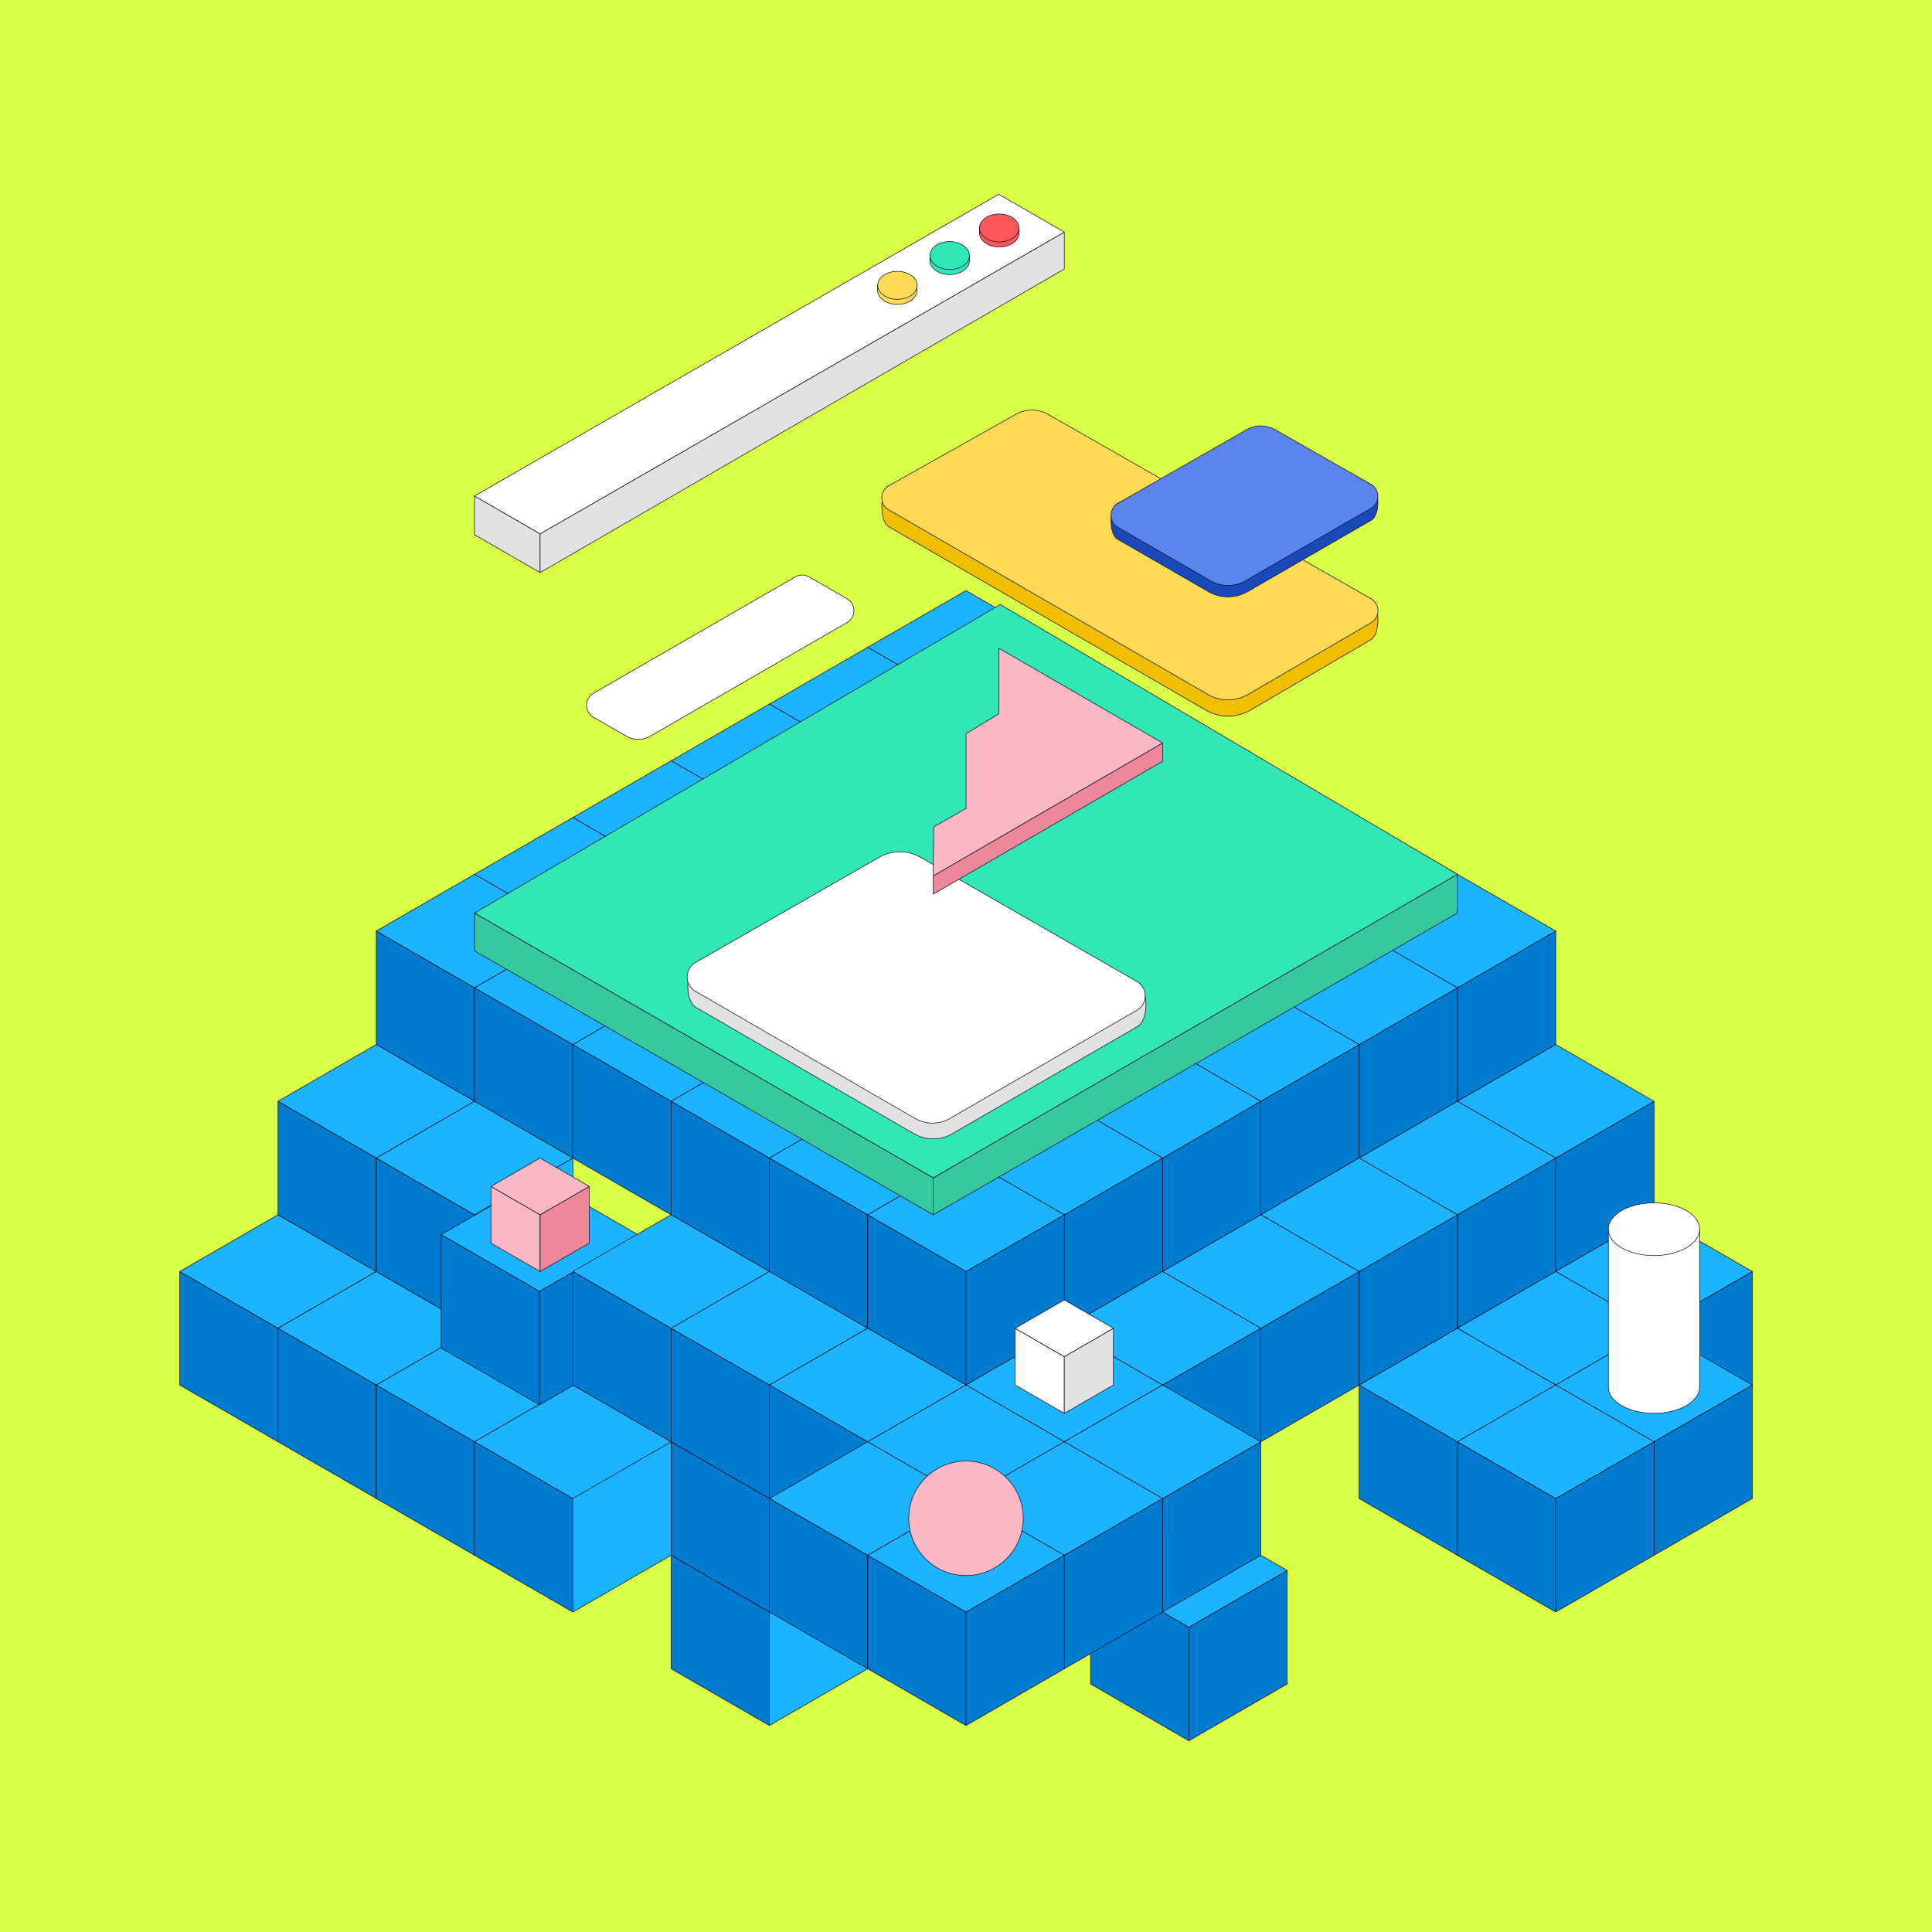 <?xml version="1.0" encoding="UTF-8"?> <svg xmlns="http://www.w3.org/2000/svg" width="344" height="344" fill="none"> <path fill="#DAFF47" d="M0 0h344v344H0z"></path> <path d="M31.999 246.602 49.5 256.706v-20.208L32 226.394v20.208z" fill="#007CCF" stroke="#090524" stroke-width=".1" stroke-linejoin="round"></path> <path d="m67 226.394-17.498 10.104v20.208l17.497-10.104v-20.208z" fill="#1BB5FF" stroke="#090524" stroke-width=".1" stroke-linejoin="round"></path> <path d="M31.999 226.394 49.5 216.295 67 226.394l-17.498 10.105L32 226.394z" fill="#1BB5FF" stroke="#090524" stroke-width=".1" stroke-linejoin="round"></path> <path d="M49.504 256.709 67 266.814v-20.209l-17.497-10.104v20.208z" fill="#007CCF" stroke="#090524" stroke-width=".1" stroke-linejoin="round"></path> <path d="m84.5 236.501-17.498 10.104v20.209L84.5 256.709v-20.208zM49.503 236.501l17.498-10.105 17.498 10.105L67 246.605l-17.498-10.104z" fill="#1BB5FF" stroke="#090524" stroke-width=".1" stroke-linejoin="round"></path> <path d="m67 266.813 17.498 10.104v-20.208L67 246.604v20.209z" fill="#007CCF" stroke="#090524" stroke-width=".1" stroke-linejoin="round"></path> <path d="m102.001 246.604-17.503 10.105v20.208l17.503-10.104v-20.209zM67 246.604 84.498 236.5 102 246.604l-17.502 10.105L67 246.604z" fill="#1BB5FF" stroke="#090524" stroke-width=".1" stroke-linejoin="round"></path> <path d="m84.498 276.918 17.503 10.104v-20.209l-17.503-10.104v20.209z" fill="#007CCF" stroke="#090524" stroke-width=".1" stroke-linejoin="round"></path> <path d="m119.499 256.709-17.498 10.104v20.209l17.498-10.104v-20.209zM84.498 256.709 102 246.604l17.498 10.105L102 266.813l-17.502-10.104z" fill="#1BB5FF" stroke="#090524" stroke-width=".1" stroke-linejoin="round"></path> <path d="M119.498 297.125 137 307.229V287.02l-17.502-10.104v20.209z" fill="#007CCF" stroke="#090524" stroke-width=".1" stroke-linejoin="round"></path> <path d="M154.498 276.916 137 287.02v20.209l17.498-10.104v-20.209z" fill="#1BB5FF" stroke="#090524" stroke-width=".1" stroke-linejoin="round"></path> <path d="M119.498 276.917 137 266.812l17.498 10.105L137 287.021l-17.502-10.104z" fill="#1BB5FF" stroke="#090524" stroke-width=".1" stroke-linejoin="round"></path> <path d="M119.498 276.918 137 287.022v-20.209l-17.502-10.104v20.209z" fill="#007CCF" stroke="#090524" stroke-width=".1" stroke-linejoin="round"></path> <path d="M154.498 256.709 137 266.813v20.209l17.498-10.104v-20.209z" fill="#1BB5FF" stroke="#090524" stroke-width=".1" stroke-linejoin="round"></path> <path d="M119.498 256.709 137 246.604l17.498 10.105L137 266.813l-17.502-10.104zM154.498 135.462 172 145.567v-20.204l-17.502-10.104v20.203zM189.498 115.259l-17.497 10.104v20.204l17.497-10.105v-20.203z" fill="#1BB5FF" stroke="#090524" stroke-width=".1" stroke-linejoin="round"></path> <path d="m154.498 115.259 17.503-10.105 17.497 10.105-17.497 10.104-17.503-10.104zM137 145.565l17.498 10.104v-20.208L137 125.361v20.204z" fill="#1BB5FF" stroke="#090524" stroke-width=".1" stroke-linejoin="round"></path> <path d="m172 125.361-17.502 10.1v20.208L172 145.565v-20.204z" fill="#1BB5FF" stroke="#090524" stroke-width=".1" stroke-linejoin="round"></path> <path d="m137 125.362 17.497-10.104L172 125.362l-17.503 10.099L137 125.362zM119.498 155.671 137 165.776v-20.209l-17.502-10.104v20.208zM154.498 135.463 137 145.567v20.209l17.498-10.105v-20.208z" fill="#1BB5FF" stroke="#090524" stroke-width=".1" stroke-linejoin="round"></path> <path d="m119.498 135.463 17.502-10.1 17.498 10.1L137 145.567l-17.502-10.104zM102 165.775l17.497 10.104v-20.208L102 145.566v20.209z" fill="#1BB5FF" stroke="#090524" stroke-width=".1" stroke-linejoin="round"></path> <path d="m137 145.566-17.502 10.105v20.208L137 165.775v-20.209zM102 145.566l17.497-10.104L137 145.566l-17.503 10.104L102 145.566zM84.498 175.878l17.503 10.105v-20.209L84.498 155.67v20.208z" fill="#1BB5FF" stroke="#090524" stroke-width=".1" stroke-linejoin="round"></path> <path d="m119.499 155.67-17.498 10.104v20.209l17.498-10.105V155.67z" fill="#1BB5FF" stroke="#090524" stroke-width=".1" stroke-linejoin="round"></path> <path d="M84.498 155.671 102 145.566l17.498 10.105L102 165.775l-17.502-10.104z" fill="#1BB5FF" stroke="#090524" stroke-width=".1" stroke-linejoin="round"></path> <path d="m67 185.983 17.498 10.104v-20.208L67 165.774v20.209z" fill="#007CCF" stroke="#090524" stroke-width=".1" stroke-linejoin="round"></path> <path d="m102.001 165.774-17.503 10.105v20.208l17.503-10.104v-20.209zM67 165.774l17.498-10.104L102 165.774l-17.502 10.104L67 165.774zM171.998 145.565l17.498 10.104v-20.208l-17.498-10.1v20.204zM206.999 125.361l-17.503 10.1v20.208l17.503-10.104v-20.204z" fill="#1BB5FF" stroke="#090524" stroke-width=".1" stroke-linejoin="round"></path> <path d="m171.998 125.362 17.498-10.104 17.502 10.104-17.502 10.099-17.498-10.099zM154.498 155.67l17.503 10.105v-20.209l-17.503-10.104v20.208zM189.499 135.462l-17.498 10.104v20.209l17.498-10.105v-20.208z" fill="#1BB5FF" stroke="#090524" stroke-width=".1" stroke-linejoin="round"></path> <path d="m154.498 135.463 17.503-10.1 17.497 10.1-17.497 10.104-17.503-10.104zM137 165.774l17.498 10.104V155.67L137 145.565v20.209z" fill="#1BB5FF" stroke="#090524" stroke-width=".1" stroke-linejoin="round"></path> <path d="m172 145.565-17.502 10.105v20.208L172 165.774v-20.209zM137 145.565l17.497-10.104L172 145.565l-17.503 10.104L137 145.565zM119.498 175.876 137 185.981v-20.209l-17.502-10.104v20.208z" fill="#1BB5FF" stroke="#090524" stroke-width=".1" stroke-linejoin="round"></path> <path d="M154.498 155.668 137 165.772v20.209l17.498-10.105v-20.208z" fill="#1BB5FF" stroke="#090524" stroke-width=".1" stroke-linejoin="round"></path> <path d="M119.498 155.669 137 145.564l17.498 10.105L137 165.773l-17.502-10.104zM102 185.983l17.497 10.104v-20.208L102 165.774v20.209zM137 165.774l-17.502 10.105v20.208L137 185.983v-20.209zM102 165.774l17.497-10.104L137 165.774l-17.503 10.104L102 165.774z" fill="#1BB5FF" stroke="#090524" stroke-width=".1" stroke-linejoin="round"></path> <path d="m84.498 196.086 17.503 10.105v-20.209l-17.503-10.104v20.208z" fill="#007CCF" stroke="#090524" stroke-width=".1" stroke-linejoin="round"></path> <path d="m119.499 175.878-17.498 10.104v20.209l17.498-10.105v-20.208z" fill="#1BB5FF" stroke="#090524" stroke-width=".1" stroke-linejoin="round"></path> <path d="M84.498 175.879 102 165.774l17.498 10.105L102 185.983l-17.502-10.104zM189.498 155.67l17.503 10.105v-20.209l-17.503-10.104v20.208zM224.499 135.462l-17.498 10.104v20.209l17.498-10.105v-20.208z" fill="#1BB5FF" stroke="#090524" stroke-width=".1" stroke-linejoin="round"></path> <path d="m189.498 135.463 17.502-10.1 17.498 10.1L207 145.567l-17.502-10.104zM171.998 165.775l17.498 10.104v-20.208l-17.498-10.105v20.209z" fill="#1BB5FF" stroke="#090524" stroke-width=".1" stroke-linejoin="round"></path> <path d="m206.999 145.566-17.503 10.105v20.208l17.503-10.104v-20.209zM171.998 145.566l17.498-10.104 17.502 10.104-17.502 10.104-17.498-10.104zM154.498 175.878l17.503 10.105v-20.209l-17.503-10.104v20.208z" fill="#1BB5FF" stroke="#090524" stroke-width=".1" stroke-linejoin="round"></path> <path d="m189.499 155.67-17.498 10.104v20.209l17.498-10.105V155.67z" fill="#1BB5FF" stroke="#090524" stroke-width=".1" stroke-linejoin="round"></path> <path d="m154.498 155.671 17.503-10.105 17.497 10.105-17.497 10.104-17.503-10.104zM137 185.983l17.498 10.104v-20.208L137 165.774v20.209z" fill="#1BB5FF" stroke="#090524" stroke-width=".1" stroke-linejoin="round"></path> <path d="m172 165.774-17.502 10.105v20.208L172 185.983v-20.209zM137 165.774l17.497-10.104L172 165.774l-17.503 10.104L137 165.774zM119.498 196.086 137 206.191v-20.209l-17.502-10.104v20.208zM154.498 175.878 137 185.982v20.209l17.498-10.105v-20.208z" fill="#1BB5FF" stroke="#090524" stroke-width=".1" stroke-linejoin="round"></path> <path d="M119.498 175.879 137 165.774l17.498 10.105L137 185.983l-17.502-10.104z" fill="#1BB5FF" stroke="#090524" stroke-width=".1" stroke-linejoin="round"></path> <path d="m102 206.192 17.497 10.104v-20.208L102 185.983v20.209z" fill="#007CCF" stroke="#090524" stroke-width=".1" stroke-linejoin="round"></path> <path d="m137 185.983-17.502 10.105v20.208L137 206.192v-20.209zM102 185.983l17.497-10.104L137 185.983l-17.503 10.104L102 185.983zM207 165.774l17.498 10.104V155.67L207 145.565v20.209zM242.001 145.565l-17.503 10.105v20.208l17.503-10.104v-20.209zM207 145.565l17.498-10.104 17.503 10.104-17.503 10.104L207 145.565z" fill="#1BB5FF" stroke="#090524" stroke-width=".1" stroke-linejoin="round"></path> <path d="m189.498 175.878 17.503 10.105v-20.209l-17.503-10.104v20.208zM224.499 155.67l-17.498 10.104v20.209l17.498-10.105V155.67z" fill="#1BB5FF" stroke="#090524" stroke-width=".1" stroke-linejoin="round"></path> <path d="M189.498 155.671 207 145.566l17.498 10.105L207 165.775l-17.502-10.104zM171.998 185.983l17.498 10.104v-20.208l-17.498-10.105v20.209z" fill="#1BB5FF" stroke="#090524" stroke-width=".1" stroke-linejoin="round"></path> <path d="m206.999 165.774-17.503 10.105v20.208l17.503-10.104v-20.209zM171.998 165.774l17.498-10.104 17.502 10.104-17.502 10.104-17.498-10.104zM154.498 196.086 172 206.191v-20.209l-17.502-10.104v20.208z" fill="#1BB5FF" stroke="#090524" stroke-width=".1" stroke-linejoin="round"></path> <path d="m189.498 175.878-17.497 10.104v20.209l17.497-10.105v-20.208z" fill="#1BB5FF" stroke="#090524" stroke-width=".1" stroke-linejoin="round"></path> <path d="m154.498 175.879 17.503-10.105 17.497 10.105-17.497 10.104-17.503-10.104zM137 206.192l17.498 10.104v-20.208L137 185.983v20.209zM172 185.983l-17.502 10.105v20.208L172 206.192v-20.209zM137 185.983l17.497-10.104L172 185.983l-17.503 10.104L137 185.983z" fill="#1BB5FF" stroke="#090524" stroke-width=".1" stroke-linejoin="round"></path> <path d="m119.498 216.296 17.502 10.1v-20.204l-17.502-10.104v20.208z" fill="#007CCF" stroke="#090524" stroke-width=".1" stroke-linejoin="round"></path> <path d="M154.498 196.088 137 206.192v20.204l17.498-10.1v-20.208z" fill="#1BB5FF" stroke="#090524" stroke-width=".1" stroke-linejoin="round"></path> <path d="M119.498 196.088 137 185.983l17.498 10.105L137 206.192l-17.502-10.104zM224.497 175.876 242 185.981v-20.209l-17.503-10.104v20.208zM259.498 155.668 242 165.772v20.209l17.498-10.105v-20.208z" fill="#1BB5FF" stroke="#090524" stroke-width=".1" stroke-linejoin="round"></path> <path d="M224.497 155.669 242 145.564l17.497 10.105L242 165.773l-17.503-10.104zM207 185.983l17.497 10.104v-20.208L207 165.774v20.209zM242 165.774l-17.502 10.105v20.208L242 185.983v-20.209zM207 165.774l17.498-10.104L242 165.774l-17.502 10.104L207 165.774z" fill="#1BB5FF" stroke="#090524" stroke-width=".1" stroke-linejoin="round"></path> <path d="m189.498 196.086 17.503 10.105v-20.209l-17.503-10.104v20.208zM224.499 175.878l-17.498 10.104v20.209l17.498-10.105v-20.208z" fill="#1BB5FF" stroke="#090524" stroke-width=".1" stroke-linejoin="round"></path> <path d="M189.498 175.879 207 165.774l17.498 10.105L207 185.983l-17.502-10.104zM171.998 206.192l17.498 10.104v-20.208l-17.498-10.105v20.209zM206.999 185.983l-17.503 10.105v20.208l17.503-10.104v-20.209zM171.998 185.983l17.498-10.104 17.502 10.104-17.502 10.104-17.498-10.104z" fill="#1BB5FF" stroke="#090524" stroke-width=".1" stroke-linejoin="round"></path> <path d="m154.498 216.296 17.502 10.1v-20.204l-17.502-10.104v20.208zM189.498 196.088l-17.497 10.104v20.204l17.497-10.1v-20.208z" fill="#1BB5FF" stroke="#090524" stroke-width=".1" stroke-linejoin="round"></path> <path d="m154.498 196.088 17.503-10.105 17.497 10.105-17.497 10.104-17.503-10.104z" fill="#1BB5FF" stroke="#090524" stroke-width=".1" stroke-linejoin="round"></path> <path d="m137 226.395 17.498 10.104v-20.203L137 206.191v20.204z" fill="#007CCF" stroke="#090524" stroke-width=".1" stroke-linejoin="round"></path> <path d="m172 206.191-17.502 10.105v20.203L172 226.395v-20.204z" fill="#1BB5FF" stroke="#090524" stroke-width=".1" stroke-linejoin="round"></path> <path d="m137 206.192 17.497-10.104L172 206.192l-17.503 10.104L137 206.192zM242.001 185.983l17.498 10.104v-20.208l-17.498-10.105v20.209z" fill="#1BB5FF" stroke="#090524" stroke-width=".1" stroke-linejoin="round"></path> <path d="m277.002 165.774-17.503 10.105v20.208l17.503-10.104v-20.209z" fill="#007CCF" stroke="#090524" stroke-width=".1" stroke-linejoin="round"></path> <path d="m242.001 165.774 17.497-10.104 17.503 10.104-17.503 10.104-17.497-10.104zM224.497 196.086 242 206.191v-20.209l-17.503-10.104v20.208z" fill="#1BB5FF" stroke="#090524" stroke-width=".1" stroke-linejoin="round"></path> <path d="M259.498 175.878 242 185.982v20.209l17.498-10.105v-20.208z" fill="#007CCF" stroke="#090524" stroke-width=".1" stroke-linejoin="round"></path> <path d="M224.497 175.879 242 165.774l17.497 10.105L242 185.983l-17.503-10.104zM207 206.192l17.498 10.104v-20.208L207 185.983v20.209z" fill="#1BB5FF" stroke="#090524" stroke-width=".1" stroke-linejoin="round"></path> <path d="m242.001 185.983-17.503 10.105v20.208l17.503-10.104v-20.209z" fill="#007CCF" stroke="#090524" stroke-width=".1" stroke-linejoin="round"></path> <path d="m207 185.983 17.498-10.104 17.503 10.104-17.503 10.104L207 185.983zM189.498 216.296l17.503 10.1v-20.204l-17.503-10.104v20.208z" fill="#1BB5FF" stroke="#090524" stroke-width=".1" stroke-linejoin="round"></path> <path d="m224.499 196.088-17.498 10.104v20.204l17.498-10.1v-20.208z" fill="#007CCF" stroke="#090524" stroke-width=".1" stroke-linejoin="round"></path> <path d="M189.498 196.088 207 185.983l17.498 10.105L207 206.192l-17.502-10.104zM171.998 226.395l17.498 10.104v-20.203l-17.498-10.105v20.204z" fill="#1BB5FF" stroke="#090524" stroke-width=".1" stroke-linejoin="round"></path> <path d="m206.999 206.191-17.503 10.105v20.203l17.503-10.104v-20.204z" fill="#007CCF" stroke="#090524" stroke-width=".1" stroke-linejoin="round"></path> <path d="m171.998 206.192 17.498-10.104 17.502 10.104-17.502 10.104-17.498-10.104z" fill="#1BB5FF" stroke="#090524" stroke-width=".1" stroke-linejoin="round"></path> <path d="m154.498 236.499 17.503 10.104v-20.209l-17.503-10.099v20.204zM189.499 216.295l-17.498 10.099v20.209l17.498-10.104v-20.204z" fill="#007CCF" stroke="#090524" stroke-width=".1" stroke-linejoin="round"></path> <path d="m154.498 216.295 17.503-10.105 17.497 10.105-17.497 10.099-17.503-10.099zM259.499 216.296l17.503 10.1v-20.204l-17.503-10.104v20.208z" fill="#1BB5FF" stroke="#090524" stroke-width=".1" stroke-linejoin="round"></path> <path d="m294.505 196.088-17.503 10.104v20.204l17.503-10.1v-20.208z" fill="#007CCF" stroke="#090524" stroke-width=".1" stroke-linejoin="round"></path> <path d="m259.499 196.088 17.503-10.105 17.502 10.105-17.502 10.104-17.503-10.104zM276.999 246.603l17.503 10.104v-20.208l-17.503-10.104v20.208z" fill="#1BB5FF" stroke="#090524" stroke-width=".1" stroke-linejoin="round"></path> <path d="m312 226.395-17.498 10.104v20.208L312 246.603v-20.208z" fill="#007CCF" stroke="#090524" stroke-width=".1" stroke-linejoin="round"></path> <path d="m276.999 226.394 17.503-10.099 17.497 10.099-17.497 10.105-17.503-10.105zM242.001 226.395l17.498 10.104v-20.203l-17.498-10.105v20.204z" fill="#1BB5FF" stroke="#090524" stroke-width=".1" stroke-linejoin="round"></path> <path d="m277.002 206.191-17.503 10.105v20.203l17.503-10.104v-20.204z" fill="#007CCF" stroke="#090524" stroke-width=".1" stroke-linejoin="round"></path> <path d="m242.001 206.192 17.497-10.104 17.503 10.104-17.503 10.104-17.497-10.104zM259.499 256.709l17.503 10.104v-20.209L259.499 236.5v20.209zM294.505 236.5l-17.503 10.104v20.209l17.503-10.104V236.5z" fill="#1BB5FF" stroke="#090524" stroke-width=".1" stroke-linejoin="round"></path> <path d="m259.5 236.5 17.502-10.104 17.503 10.104-17.503 10.104L259.5 236.5z" fill="#1BB5FF" stroke="#090524" stroke-width=".1" stroke-linejoin="round"></path> <path d="m242.001 266.813 17.498 10.104v-20.208l-17.498-10.105v20.209z" fill="#007CCF" stroke="#090524" stroke-width=".1" stroke-linejoin="round"></path> <path d="m277.002 246.604-17.503 10.105v20.208l17.503-10.104v-20.209zM242.001 246.604l17.497-10.104 17.503 10.104-17.503 10.105-17.497-10.105z" fill="#1BB5FF" stroke="#090524" stroke-width=".1" stroke-linejoin="round"></path> <path d="m276.999 266.813 17.503 10.104v-20.208l-17.503-10.105v20.209z" fill="#1BB5FF" stroke="#090524" stroke-width=".1" stroke-linejoin="round"></path> <path d="m312 246.604-17.498 10.105v20.208L312 266.813v-20.209z" fill="#007CCF" stroke="#090524" stroke-width=".1" stroke-linejoin="round"></path> <path d="m276.999 246.604 17.503-10.104 17.497 10.104-17.497 10.105-17.503-10.105z" fill="#1BB5FF" stroke="#090524" stroke-width=".1" stroke-linejoin="round"></path> <path d="m259.499 276.918 17.503 10.104v-20.209l-17.503-10.104v20.209zM294.505 256.709l-17.503 10.104v20.209l17.503-10.104v-20.209z" fill="#007CCF" stroke="#090524" stroke-width=".1" stroke-linejoin="round"></path> <path d="m259.5 256.709 17.502-10.105 17.503 10.105-17.503 10.104-17.502-10.104zM224.497 236.499 242 246.603v-20.209l-17.503-10.099v20.204z" fill="#1BB5FF" stroke="#090524" stroke-width=".1" stroke-linejoin="round"></path> <path d="M259.498 216.295 242 226.394v20.209l17.498-10.104v-20.204z" fill="#007CCF" stroke="#090524" stroke-width=".1" stroke-linejoin="round"></path> <path d="M224.497 216.295 242 206.19l17.497 10.105L242 226.394l-17.503-10.099zM207 246.602l17.498 10.104v-20.208L207 226.394v20.208z" fill="#1BB5FF" stroke="#090524" stroke-width=".1" stroke-linejoin="round"></path> <path d="m242.001 226.394-17.503 10.104v20.208l17.503-10.104v-20.208z" fill="#007CCF" stroke="#090524" stroke-width=".1" stroke-linejoin="round"></path> <path d="m207 226.394 17.498-10.099 17.503 10.099-17.503 10.105L207 226.394zM189.498 256.709l17.503 10.104v-20.209L189.498 236.5v20.209z" fill="#1BB5FF" stroke="#090524" stroke-width=".1" stroke-linejoin="round"></path> <path d="m224.499 236.5-17.498 10.104v20.209l17.498-10.104V236.5z" fill="#007CCF" stroke="#090524" stroke-width=".1" stroke-linejoin="round"></path> <path d="M189.498 236.5 207 226.396l17.498 10.104L207 246.604 189.498 236.5zM171.998 266.813l17.498 10.104v-20.208l-17.498-10.105v20.209zM206.999 246.604l-17.503 10.105v20.208l17.503-10.104v-20.209z" fill="#1BB5FF" stroke="#090524" stroke-width=".1" stroke-linejoin="round"></path> <path d="m171.998 246.604 17.498-10.104 17.502 10.104-17.502 10.105-17.498-10.105z" fill="#1BB5FF" stroke="#090524" stroke-width=".1" stroke-linejoin="round"></path> <path d="m194.178 299.835 17.503 10.105v-20.209l-17.503-10.104v20.208zM229.179 279.627l-17.498 10.104v20.209l17.498-10.105v-20.208z" fill="#007CCF" stroke="#090524" stroke-width=".1" stroke-linejoin="round"></path> <path d="m194.178 279.627 17.503-10.105 17.497 10.105-17.497 10.104-17.503-10.104z" fill="#1BB5FF" stroke="#090524" stroke-width=".1" stroke-linejoin="round"></path> <path d="m189.498 276.918 17.503 10.104v-20.209l-17.503-10.104v20.209z" fill="#1BB5FF" stroke="#090524" stroke-width=".1" stroke-linejoin="round"></path> <path d="m224.499 256.709-17.498 10.104v20.209l17.498-10.104v-20.209z" fill="#007CCF" stroke="#090524" stroke-width=".1" stroke-linejoin="round"></path> <path d="M189.498 256.709 207 246.604l17.498 10.105L207 266.813l-17.502-10.104z" fill="#1BB5FF" stroke="#090524" stroke-width=".1" stroke-linejoin="round"></path> <path d="M49.504 216.296 67 226.396v-20.204l-17.497-10.104v20.208z" fill="#007CCF" stroke="#090524" stroke-width=".1" stroke-linejoin="round"></path> <path d="m84.5 196.088-17.498 10.104v20.204l17.498-10.1v-20.208zM49.503 196.087l17.498-10.105 17.498 10.105L67 206.191l-17.498-10.104z" fill="#1BB5FF" stroke="#090524" stroke-width=".1" stroke-linejoin="round"></path> <path d="m67 226.395 17.498 10.104v-20.203L67 206.191v20.204z" fill="#007CCF" stroke="#090524" stroke-width=".1" stroke-linejoin="round"></path> <path d="m102.001 206.191-17.503 10.105v20.203l17.503-10.104v-20.204z" fill="#1BB5FF" stroke="#090524" stroke-width=".1" stroke-linejoin="round"></path> <path d="m67 206.192 17.498-10.104L102 206.192l-17.502 10.104L67 206.192z" fill="#1BB5FF" stroke="#090524" stroke-width=".1" stroke-linejoin="round"></path> <path d="m78.554 240.03 17.503 10.104v-20.208l-17.503-10.105v20.209zM113.555 219.821l-17.498 10.105v20.208l17.498-10.104v-20.209z" fill="#007CCF" stroke="#090524" stroke-width=".1" stroke-linejoin="round"></path> <path d="m78.554 219.82 17.503-10.104 17.498 10.104-17.498 10.104-17.503-10.104z" fill="#1BB5FF" stroke="#090524" stroke-width=".1" stroke-linejoin="round"></path> <path d="m102 246.603 17.497 10.104v-20.208L102 226.395v20.208z" fill="#007CCF" stroke="#090524" stroke-width=".1" stroke-linejoin="round"></path> <path d="m137 226.395-17.502 10.104v20.208L137 246.603v-20.208zM102 226.394l17.497-10.099L137 226.394l-17.503 10.105L102 226.394z" fill="#1BB5FF" stroke="#090524" stroke-width=".1" stroke-linejoin="round"></path> <path d="M119.498 256.709 137 266.813v-20.209L119.498 236.5v20.209z" fill="#007CCF" stroke="#090524" stroke-width=".1" stroke-linejoin="round"></path> <path d="M154.498 236.5 137 246.604v20.209l17.498-10.104V236.5z" fill="#1BB5FF" stroke="#090524" stroke-width=".1" stroke-linejoin="round"></path> <path d="M119.498 236.5 137 226.396l17.498 10.104L137 246.604 119.498 236.5z" fill="#1BB5FF" stroke="#090524" stroke-width=".1" stroke-linejoin="round"></path> <path d="m137 266.813 17.498 10.104v-20.208L137 246.604v20.209z" fill="#007CCF" stroke="#090524" stroke-width=".1" stroke-linejoin="round"></path> <path d="m172 246.604-17.502 10.105v20.208L172 266.813v-20.209z" fill="#1BB5FF" stroke="#090524" stroke-width=".1" stroke-linejoin="round"></path> <path d="m137 246.604 17.497-10.104L172 246.604l-17.503 10.105L137 246.604zM154.498 276.918l17.503 10.104v-20.209l-17.503-10.104v20.209zM189.499 256.709l-17.498 10.104v20.209l17.498-10.104v-20.209z" fill="#1BB5FF" stroke="#090524" stroke-width=".1" stroke-linejoin="round"></path> <path d="m154.498 256.709 17.503-10.105 17.497 10.105-17.497 10.104-17.503-10.104z" fill="#1BB5FF" stroke="#090524" stroke-width=".1" stroke-linejoin="round"></path> <path d="m137 287.023 17.498 10.104v-20.208L137 266.814v20.209z" fill="#007CCF" stroke="#090524" stroke-width=".1" stroke-linejoin="round"></path> <path d="m172 266.814-17.502 10.105v20.208L172 287.023v-20.209zM137 266.813l17.497-10.104L172 266.813l-17.503 10.105L137 266.813z" fill="#1BB5FF" stroke="#090524" stroke-width=".1" stroke-linejoin="round"></path> <path d="m171.998 287.022 17.498 10.104v-20.208l-17.498-10.105v20.209z" fill="#1BB5FF" stroke="#090524" stroke-width=".1" stroke-linejoin="round"></path> <path d="m206.999 266.813-17.503 10.105v20.208l17.503-10.104v-20.209z" fill="#007CCF" stroke="#090524" stroke-width=".1" stroke-linejoin="round"></path> <path d="m171.998 266.813 17.498-10.104 17.502 10.104-17.502 10.105-17.498-10.105z" fill="#1BB5FF" stroke="#090524" stroke-width=".1" stroke-linejoin="round"></path> <path d="M154.498 297.126 172 307.23v-20.209l-17.502-10.104v20.209zM189.498 276.917l-17.497 10.104v20.209l17.497-10.104v-20.209z" fill="#007CCF" stroke="#090524" stroke-width=".1" stroke-linejoin="round"></path> <path d="m154.498 276.918 17.503-10.105 17.497 10.105-17.497 10.104-17.503-10.104z" fill="#1BB5FF" stroke="#090524" stroke-width=".1" stroke-linejoin="round"></path> <path d="m180.748 246.605 8.749 5.052v-10.104l-8.749-5.052v10.104z" fill="#fff" stroke="#090524" stroke-width=".1" stroke-linejoin="round"></path> <path d="m198.251 236.501-8.754 5.052v10.104l8.754-5.052v-10.104z" fill="#E2E2E2" stroke="#090524" stroke-width=".1" stroke-linejoin="round"></path> <path d="m180.748 236.501 8.749-5.052 8.754 5.052-8.754 5.052-8.749-5.052z" fill="#fff" stroke="#090524" stroke-width=".1" stroke-linejoin="round"></path> <path d="m87.414 221.346 8.754 5.048v-10.1l-8.754-5.052v10.104z" fill="#F9B8C4" stroke="#090524" stroke-width=".1" stroke-linejoin="round"></path> <path d="m104.918 211.242-8.748 5.052v10.1l8.748-5.048v-10.104z" fill="#ED889B" stroke="#090524" stroke-width=".1" stroke-linejoin="round"></path> <path d="m87.414 211.243 8.754-5.053 8.748 5.053-8.748 5.052-8.754-5.052z" fill="#F9B8C4" stroke="#090524" stroke-width=".1" stroke-linejoin="round"></path> <path d="M84.498 169.306v-6.738l81.667 47.15v6.58l-81.667-46.992zM259.499 162.568v-6.895l-93.334 54.045v6.58l93.334-53.73z" fill="#37C99E" stroke="#090524" stroke-width=".1" stroke-linejoin="round"></path> <path d="m84.498 162.567 93.615-54.932 81.386 48.037-93.334 54.045-81.667-47.15z" fill="#31E7B6" stroke="#090524" stroke-width=".1" stroke-linejoin="round"></path> <path d="M96.17 101.946V95.05l-11.672-6.737v6.895l11.672 6.738z" fill="#E2E2E2" stroke="#090524" stroke-width=".1" stroke-linejoin="round"></path> <path d="m96.17 95.051 93.329-53.725v6.575l-93.33 54.046v-6.896z" fill="#E2E2E2" stroke="#090524" stroke-width=".1" stroke-linejoin="round"></path> <path d="m84.498 88.313 93.339-53.725 11.661 6.738L96.17 95.05l-11.672-6.738z" fill="#fff" stroke="#090524" stroke-width=".1" stroke-linejoin="round"></path> <path d="M172.369 45.524c-.493-.936-1.775-1.612-3.273-1.621-1.499-.01-2.775.64-3.293 1.572h-.231v.897c0 1.375 1.557 2.504 3.499 2.519 1.942.014 3.524-1.09 3.534-2.465v-.897l-.236-.005z" fill="#31E7B6" stroke="#090524" stroke-width=".1" stroke-linejoin="round"></path> <path d="M172.609 45.528c.01-1.375-1.555-2.501-3.496-2.516-1.941-.014-3.522 1.088-3.533 2.463-.01 1.374 1.555 2.5 3.496 2.515 1.941.015 3.523-1.088 3.533-2.462z" fill="#31E7B6" stroke="#090524" stroke-width=".1" stroke-linejoin="round"></path> <path d="M181.192 40.614c-.492-.937-1.774-1.612-3.272-1.622-1.499-.01-2.775.641-3.293 1.573h-.231v.897c0 1.375 1.557 2.504 3.499 2.518 1.942.015 3.524-1.089 3.534-2.464v-.897l-.237-.005z" fill="#FE595A" stroke="#090524" stroke-width=".1" stroke-linejoin="round"></path> <path d="M181.433 40.617c.01-1.374-1.555-2.5-3.496-2.515-1.941-.014-3.522 1.088-3.533 2.463-.01 1.374 1.555 2.5 3.496 2.515 1.941.015 3.523-1.088 3.533-2.463z" fill="#FE595A" stroke="#090524" stroke-width=".1" stroke-linejoin="round"></path> <path d="M163.05 50.826c-.493-.942-1.775-1.612-3.268-1.622-1.494-.01-2.78.641-3.293 1.572h-.236v.898c0 1.375 1.552 2.504 3.494 2.518 1.942.015 3.524-1.089 3.534-2.464v-.897l-.231-.005z" fill="#FFDA54" stroke="#090524" stroke-width=".1" stroke-linejoin="round"></path> <path d="M163.31 50.83c.01-1.374-1.555-2.5-3.496-2.515-1.941-.015-3.523 1.088-3.533 2.463-.01 1.374 1.555 2.5 3.496 2.515 1.941.014 3.522-1.088 3.533-2.463z" fill="#FFDA54" stroke="#090524" stroke-width=".1" stroke-linejoin="round"></path> <path d="m123.952 171.65 34.906-17.404a2.955 2.955 0 0 1 2.958 0l40.747 20.79c1.972 1.134 1.972 6.585 0 7.724l-33.024 19.114a6.751 6.751 0 0 1-6.777 0l-38.835-22.496c-1.956-1.133-1.952-6.585.025-7.728z" fill="#E2E2E2" stroke="#090524" stroke-width=".1" stroke-linejoin="round"></path> <path d="m123.838 171.376 32.688-18.73a7.454 7.454 0 0 1 7.394 0l38.509 22.112a2.955 2.955 0 0 1 0 5.121l-33.245 19.247a6.281 6.281 0 0 1-6.295 0l-39.076-22.633a2.956 2.956 0 0 1 .025-5.117z" fill="#fff" stroke="#090524" stroke-width=".1" stroke-linejoin="round"></path> <path d="m158.263 86.483 24.27-10.641a2.462 2.462 0 0 1 2.43 0l59.147 30.786c1.646.941 1.656 6.314 0 7.27l-21.422 12.519a7.965 7.965 0 0 1-8.019 0l-56.431-32.644c-1.651-.961-1.636-6.353.025-7.29z" fill="#F2BE00" stroke="#090524" stroke-width=".1" stroke-linejoin="round"></path> <path d="m158.262 86.484 22.594-12.702a5.862 5.862 0 0 1 5.777 0l57.491 32.831a2.47 2.47 0 0 1 1.232 2.134 2.47 2.47 0 0 1-1.232 2.135l-21.904 12.765a7.118 7.118 0 0 1-7.152 0l-56.83-32.88a2.46 2.46 0 0 1-1.233-2.15 2.458 2.458 0 0 1 1.257-2.133z" fill="#FFDA54" stroke="#090524" stroke-width=".1" stroke-linejoin="round"></path> <path d="m105.697 123.421 35.902-20.701a2.47 2.47 0 0 1 2.465 0l6.737 3.869a2.46 2.46 0 0 1 0 4.268l-34.995 20.209a4.309 4.309 0 0 1-4.308 0l-5.816-3.362a2.466 2.466 0 0 1-.899-3.383c.22-.375.535-.686.914-.9zM286.369 218.865v28.095c0 2.593 3.637 4.692 8.127 4.692 4.491 0 8.133-2.099 8.133-4.692v-28.095h-16.26z" fill="#fff" stroke="#090524" stroke-width=".1" stroke-linejoin="round"></path> <path d="M294.496 223.563c4.492 0 8.133-2.103 8.133-4.697s-3.641-4.697-8.133-4.697c-4.491 0-8.132 2.103-8.132 4.697s3.641 4.697 8.132 4.697z" fill="#fff" stroke="#090524" stroke-width=".1" stroke-linejoin="round"></path> <path d="m199.061 89.613 24.221-11.701a2.46 2.46 0 0 1 2.439 0l18.38 8.34c1.656.941 1.661 5.466 0 6.407l-21.953 12.672a6.975 6.975 0 0 1-6.989 0l-16.128-9.3c-1.626-.952-1.621-5.471.03-6.418z" fill="#1A49BA" stroke="#090524" stroke-width=".1" stroke-linejoin="round"></path> <path d="m199.06 89.614 22.88-13.091a5.17 5.17 0 0 1 5.126 0l17.034 9.715a2.465 2.465 0 0 1 0 4.278l-22.347 12.899a6.195 6.195 0 0 1-6.201 0l-16.522-9.528a2.461 2.461 0 0 1-1.221-2.145 2.461 2.461 0 0 1 1.251-2.128z" fill="#5A85ED" stroke="#090524" stroke-width=".1" stroke-linejoin="round"></path> <path d="M207.006 135.556v-3.268l-40.841 23.659.005 3.253 40.836-23.644z" fill="#ED889B" stroke="#090524" stroke-width=".1" stroke-linejoin="round"></path> <path d="M177.836 115.407v11.697l-5.83 3.529v13.308l-5.748 3.292-.093 8.714 40.841-23.658-29.17-16.882zM172 280.54c5.632 0 10.198-4.565 10.198-10.198 0-5.632-4.566-10.197-10.198-10.197-5.632 0-10.198 4.565-10.198 10.197 0 5.633 4.566 10.198 10.198 10.198z" fill="#F9B8C4" stroke="#090524" stroke-width=".1" stroke-linejoin="round"></path> </svg> 